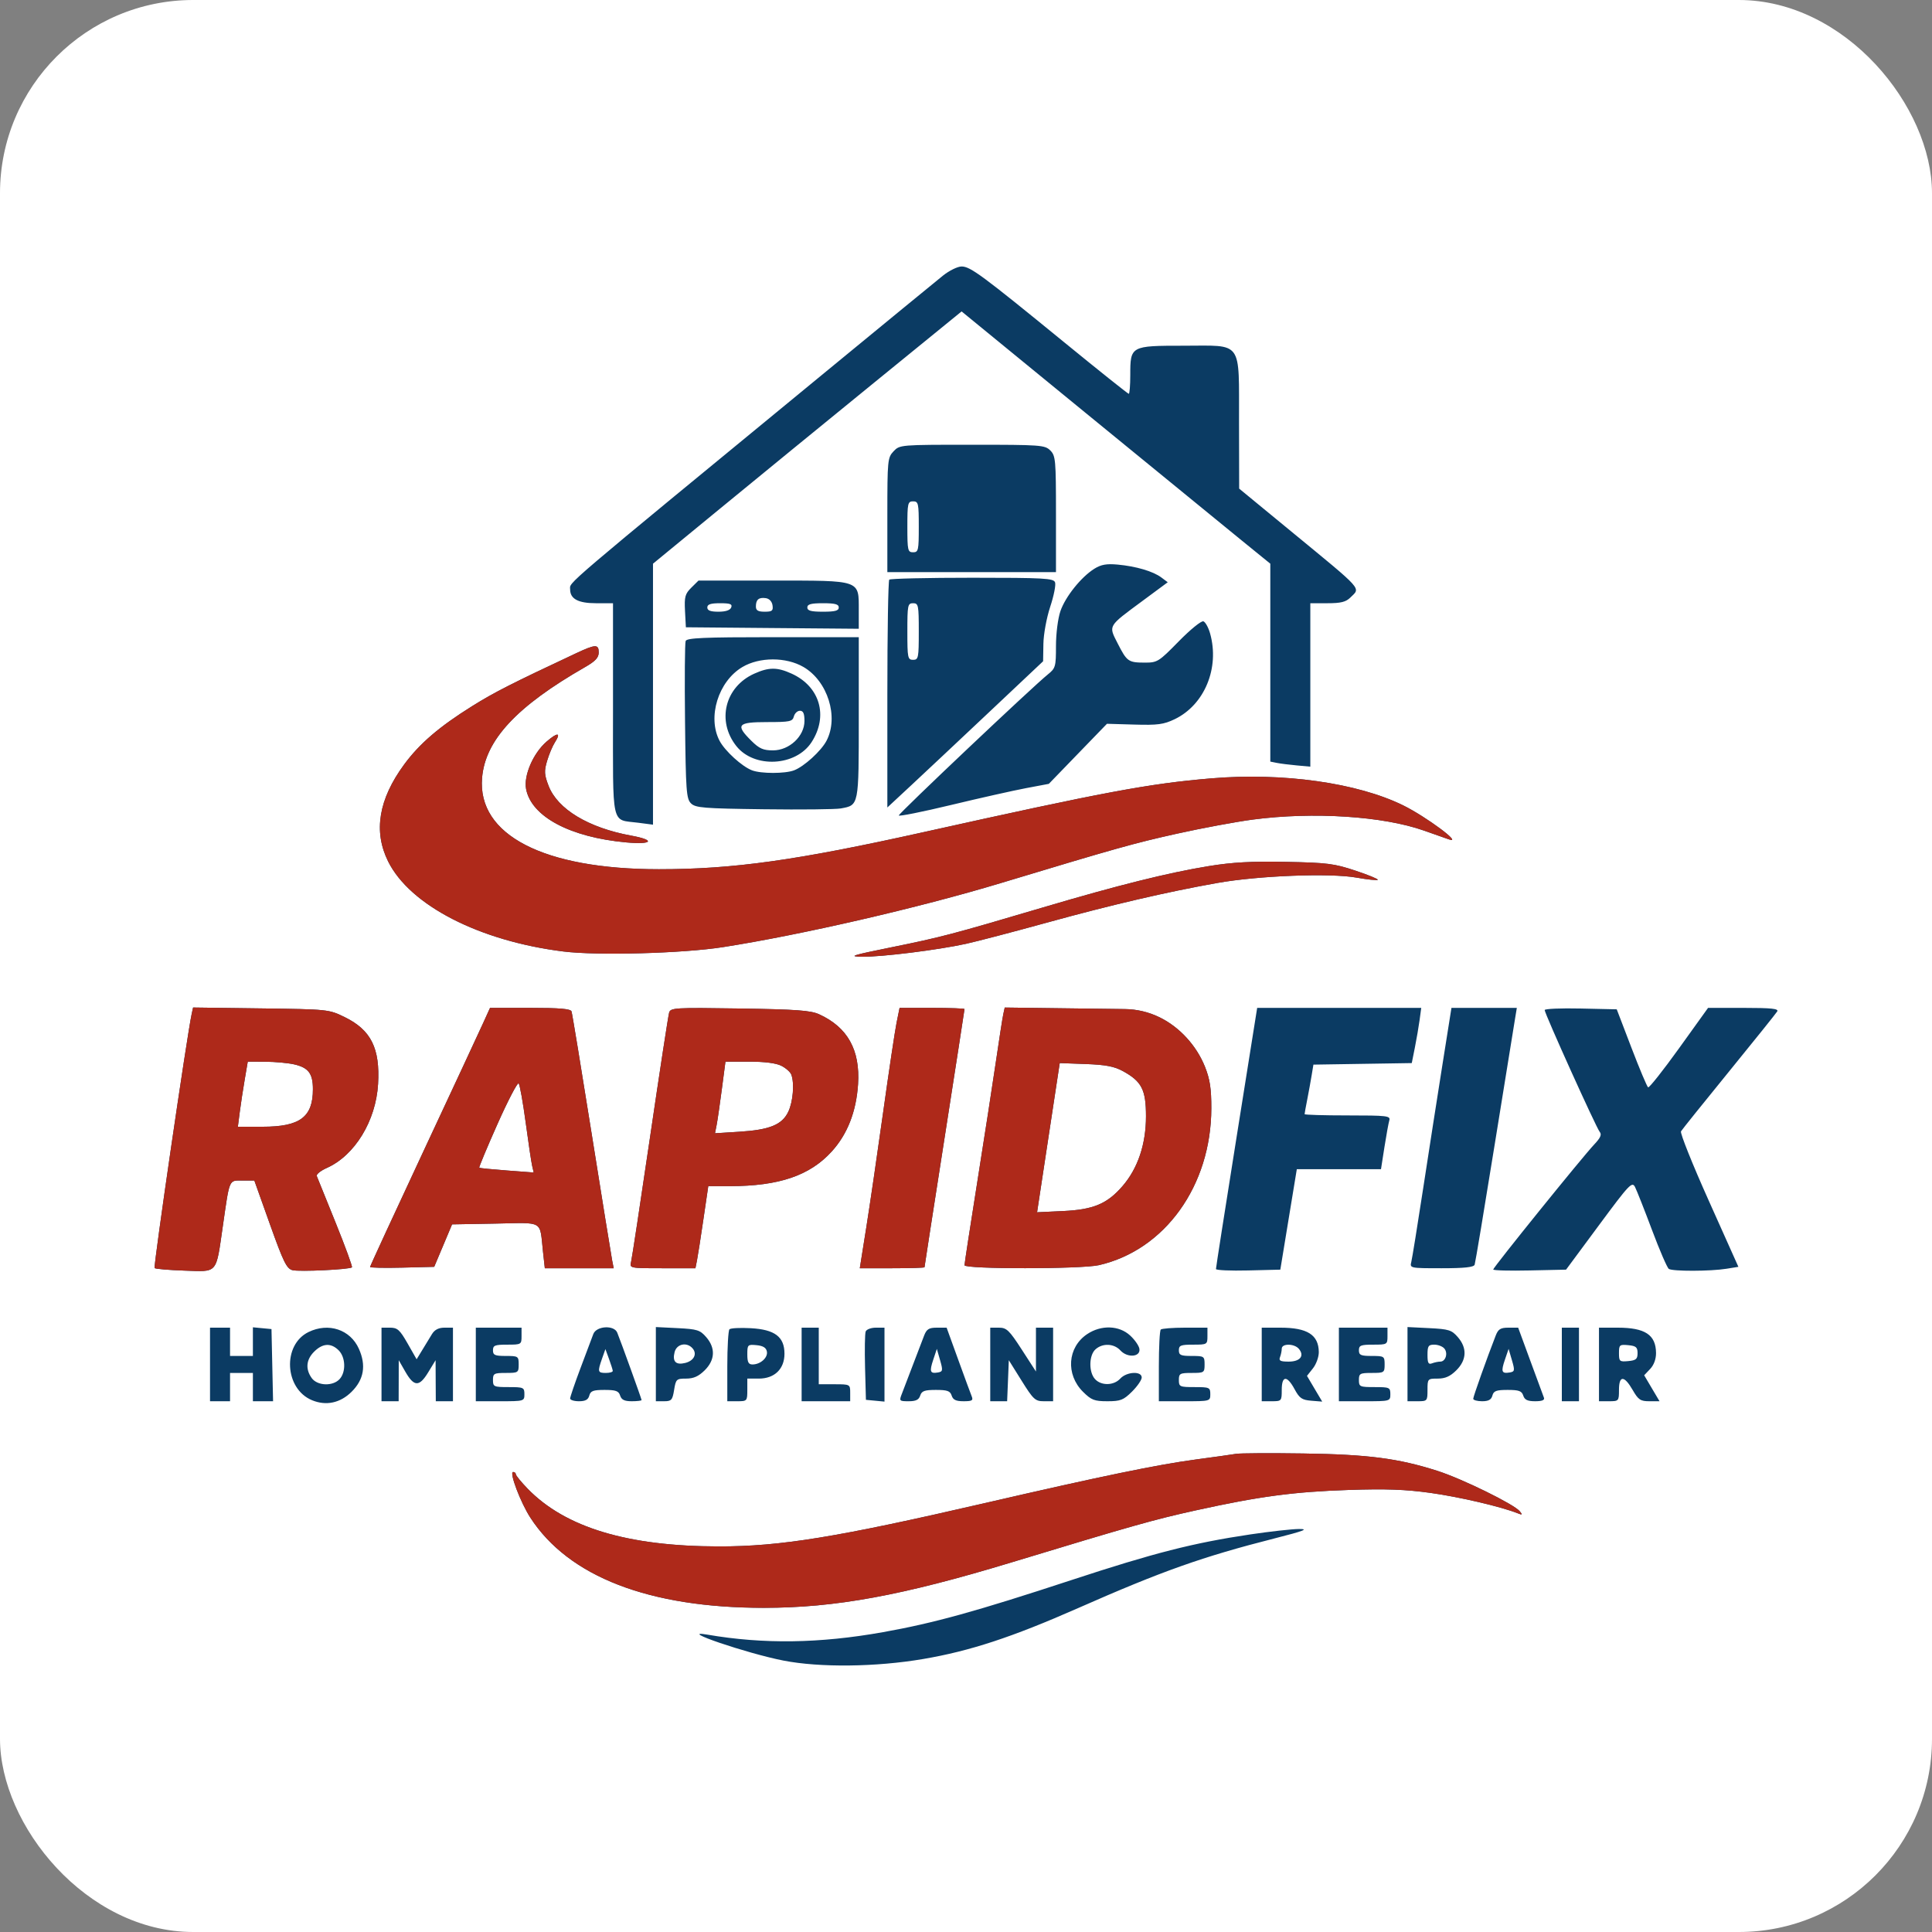 <svg width="100" height="100" viewBox="0 0 100 100" fill="none" xmlns="http://www.w3.org/2000/svg">
<rect x="0" y="0" width="100" height="100" fill="#808080" stroke="none"/>
<rect width="100" height="100" rx="10" fill="white"/>
<path fill-rule="evenodd" clip-rule="evenodd" d="M48.81 14.264C48.487 14.523 45.659 16.842 42.527 19.418C28.819 30.69 29.51 30.102 29.51 30.51C29.51 30.999 29.93 31.223 30.851 31.223H31.729V36.71C31.729 42.936 31.609 42.398 33.034 42.585L33.799 42.685V35.931V29.176L37.239 26.351C39.13 24.796 42.724 21.859 45.225 19.822L49.772 16.119L56.181 21.364C59.707 24.249 63.302 27.187 64.171 27.893L65.751 29.177V34.298V39.42L66.084 39.487C66.267 39.524 66.733 39.583 67.12 39.618L67.822 39.682V35.453V31.223H68.71C69.4 31.223 69.663 31.158 69.893 30.93C70.426 30.402 70.633 30.633 66.81 27.488L64.139 25.291L64.132 21.885C64.122 17.556 64.365 17.894 61.262 17.894C58.524 17.894 58.503 17.905 58.503 19.407C58.503 19.944 58.468 20.384 58.425 20.384C58.382 20.384 56.868 19.175 55.06 17.698C50.822 14.236 50.224 13.794 49.772 13.793C49.567 13.793 49.134 14.005 48.81 14.264ZM46.251 23.359C45.943 23.684 45.929 23.821 45.929 26.655V29.612H50.293H54.657V26.609C54.657 23.801 54.638 23.587 54.361 23.313C54.081 23.036 53.868 23.02 50.319 23.02C46.594 23.02 46.571 23.022 46.251 23.359ZM47.556 27.268C47.556 28.489 47.535 28.586 47.261 28.586C46.987 28.586 46.965 28.489 46.965 27.268C46.965 26.047 46.987 25.95 47.261 25.95C47.535 25.95 47.556 26.047 47.556 27.268ZM56.645 29.437C55.96 29.865 55.144 30.884 54.887 31.632C54.757 32.01 54.657 32.793 54.657 33.435C54.657 34.508 54.634 34.589 54.233 34.911C53.468 35.524 46.521 42.097 46.521 42.208C46.521 42.267 47.736 42.024 49.221 41.667C50.706 41.31 52.453 40.918 53.104 40.795L54.287 40.572L55.791 39.018L57.296 37.463L58.715 37.504C59.923 37.539 60.233 37.498 60.798 37.227C62.346 36.485 63.136 34.576 62.635 32.789C62.549 32.483 62.393 32.199 62.288 32.16C62.183 32.12 61.611 32.585 61.015 33.193C59.976 34.254 59.905 34.298 59.255 34.297C58.399 34.294 58.331 34.245 57.848 33.298C57.372 32.363 57.326 32.441 59.132 31.106L60.442 30.137L60.11 29.889C59.683 29.57 58.802 29.311 57.85 29.223C57.274 29.17 56.991 29.221 56.645 29.437ZM46.028 30.002C45.974 30.056 45.929 32.731 45.929 35.947V41.795L47.164 40.647C47.843 40.015 49.657 38.312 51.195 36.862L53.991 34.227L54.006 33.328C54.014 32.824 54.17 31.978 54.36 31.402C54.547 30.837 54.66 30.269 54.609 30.14C54.529 29.931 54.038 29.904 50.322 29.904C48.015 29.904 46.082 29.948 46.028 30.002ZM35.782 30.418C35.459 30.738 35.418 30.891 35.456 31.626L35.501 32.468L39.975 32.507L44.45 32.545V31.591C44.45 30.004 44.585 30.051 40.006 30.051H36.153L35.782 30.418ZM39.986 31.333C40.026 31.613 39.965 31.662 39.579 31.662C39.237 31.662 39.125 31.596 39.125 31.394C39.125 31.034 39.273 30.909 39.636 30.96C39.82 30.986 39.957 31.133 39.986 31.333ZM37.847 31.442C37.791 31.586 37.561 31.662 37.186 31.662C36.773 31.662 36.61 31.6 36.61 31.442C36.61 31.28 36.782 31.223 37.271 31.223C37.798 31.223 37.915 31.267 37.847 31.442ZM43.414 31.442C43.414 31.611 43.225 31.662 42.601 31.662C41.976 31.662 41.787 31.611 41.787 31.442C41.787 31.274 41.976 31.223 42.601 31.223C43.225 31.223 43.414 31.274 43.414 31.442ZM47.556 32.688C47.556 34.054 47.537 34.152 47.261 34.152C46.984 34.152 46.965 34.054 46.965 32.688C46.965 31.32 46.984 31.223 47.261 31.223C47.537 31.223 47.556 31.32 47.556 32.688ZM35.489 33.177C35.447 33.285 35.432 35.162 35.457 37.347C35.496 40.928 35.526 41.345 35.764 41.581C36 41.814 36.404 41.847 39.536 41.887C41.466 41.912 43.259 41.893 43.521 41.845C44.462 41.672 44.45 41.733 44.45 37.145V32.98H40.008C36.426 32.98 35.55 33.019 35.489 33.177ZM29.805 33.819C26.472 35.382 25.584 35.834 24.437 36.55C22.737 37.612 21.713 38.491 20.921 39.567C19.596 41.369 19.319 43.034 20.088 44.584C21.217 46.859 24.808 48.706 29.157 49.249C30.924 49.469 35.344 49.349 37.424 49.023C41.469 48.391 47.571 46.985 51.772 45.717C57.804 43.895 58.701 43.644 60.928 43.149C62.22 42.862 63.984 42.535 64.847 42.421C67.973 42.009 71.584 42.242 73.71 42.993C74.255 43.185 74.834 43.389 74.996 43.446C75.749 43.708 73.814 42.27 72.63 41.687C70.255 40.518 66.402 39.976 62.694 40.288C59.465 40.56 57.183 40.987 47.778 43.077C41.22 44.535 37.958 44.991 34.106 44.991C28.137 44.991 24.705 43.218 24.952 40.263C25.116 38.305 26.738 36.56 30.286 34.527C30.817 34.223 30.989 34.038 30.989 33.772C30.989 33.334 30.827 33.34 29.805 33.819ZM41.586 34.522C42.843 35.252 43.425 37.112 42.78 38.342C42.502 38.872 41.616 39.679 41.096 39.874C40.628 40.05 39.396 40.05 38.929 39.874C38.409 39.679 37.523 38.872 37.244 38.342C36.604 37.121 37.178 35.266 38.424 34.527C39.31 34.001 40.684 33.999 41.586 34.522ZM39.039 34.869C37.52 35.552 37.084 37.321 38.114 38.618C39.039 39.782 41.194 39.669 42.007 38.414C42.884 37.059 42.44 35.534 40.974 34.867C40.227 34.528 39.798 34.528 39.039 34.869ZM41.639 37.316C41.639 38.105 40.855 38.839 40.012 38.839C39.503 38.839 39.3 38.75 38.888 38.341C38.054 37.516 38.172 37.375 39.699 37.375C40.889 37.375 41.02 37.347 41.091 37.082C41.133 36.921 41.274 36.789 41.404 36.789C41.576 36.789 41.639 36.931 41.639 37.316ZM28.286 38.39C27.596 38.99 27.099 40.142 27.23 40.838C27.502 42.268 29.507 43.337 32.414 43.603C33.768 43.727 33.948 43.485 32.675 43.253C30.46 42.848 28.861 41.885 28.394 40.674C28.171 40.097 28.16 39.913 28.317 39.384C28.418 39.044 28.599 38.612 28.721 38.424C29.055 37.905 28.861 37.89 28.286 38.39ZM62.571 44.829C60.467 45.171 57.857 45.822 53.991 46.967C49.292 48.358 48.709 48.511 46.151 49.029C44.076 49.449 43.888 49.51 44.627 49.52C45.627 49.534 48.539 49.172 49.997 48.852C50.567 48.727 52.441 48.236 54.161 47.762C57.522 46.835 60.413 46.162 63.015 45.701C65.149 45.323 68.836 45.181 70.21 45.424C70.778 45.525 71.274 45.577 71.312 45.539C71.349 45.502 70.829 45.288 70.156 45.064C69.057 44.698 68.689 44.652 66.565 44.61C64.794 44.575 63.788 44.63 62.571 44.829ZM9.92 52.488C9.684 53.57 7.934 65.567 8.002 65.635C8.047 65.68 8.743 65.74 9.549 65.767C11.295 65.827 11.172 65.971 11.536 63.447C11.892 60.975 11.836 61.103 12.551 61.104L13.164 61.104L13.976 63.38C14.674 65.335 14.839 65.669 15.142 65.744C15.505 65.834 18.102 65.71 18.216 65.597C18.251 65.562 17.871 64.52 17.37 63.282C16.869 62.043 16.431 60.959 16.396 60.872C16.361 60.785 16.594 60.597 16.914 60.454C18.365 59.806 19.457 58.018 19.569 56.109C19.677 54.255 19.203 53.308 17.83 52.64C17.018 52.245 16.976 52.241 13.502 52.195L9.994 52.149L9.92 52.488ZM25.015 52.937C24.824 53.36 23.427 56.36 21.911 59.604C20.395 62.848 19.155 65.536 19.155 65.578C19.155 65.619 19.902 65.635 20.815 65.612L22.474 65.571L22.937 64.472L23.399 63.373L25.637 63.333C28.191 63.287 27.924 63.128 28.107 64.802L28.2 65.644H29.983H31.765L31.685 65.241C31.642 65.02 31.164 62.07 30.625 58.686C30.086 55.303 29.617 52.452 29.582 52.351C29.536 52.217 28.971 52.168 27.442 52.168H25.364L25.015 52.937ZM34.634 52.413C34.59 52.561 34.147 55.449 33.65 58.833C33.153 62.216 32.71 65.133 32.665 65.314C32.584 65.642 32.595 65.644 34.289 65.644H35.995L36.075 65.241C36.119 65.02 36.269 64.064 36.407 63.117L36.66 61.396L37.781 61.395C40.322 61.392 41.917 60.849 43.051 59.6C43.864 58.705 44.321 57.535 44.413 56.117C44.528 54.348 43.871 53.169 42.398 52.499C41.957 52.299 41.225 52.245 38.288 52.201C34.928 52.149 34.709 52.162 34.634 52.413ZM46.406 52.937C46.321 53.36 46.007 55.453 45.709 57.588C45.411 59.723 45.018 62.409 44.835 63.557L44.503 65.644H46.178C47.099 65.644 47.852 65.621 47.852 65.593C47.852 65.566 48.318 62.561 48.888 58.916C49.457 55.272 49.923 52.263 49.923 52.229C49.923 52.196 49.167 52.168 48.242 52.168H46.562L46.406 52.937ZM51.931 52.489C51.89 52.675 51.718 53.783 51.547 54.951C51.376 56.119 50.941 58.933 50.58 61.204C50.219 63.475 49.923 65.403 49.923 65.489C49.923 65.695 55.969 65.692 56.876 65.485C60.298 64.704 62.691 61.368 62.698 57.368C62.7 56.348 62.626 55.863 62.372 55.223C61.933 54.119 61.051 53.157 60.014 52.653V52.653C59.457 52.382 58.848 52.237 58.229 52.23L55.587 52.196L52.005 52.15L51.931 52.489ZM64.003 58.87C63.415 62.555 62.936 65.622 62.938 65.685C62.939 65.748 63.69 65.781 64.605 65.758L66.269 65.717L66.696 63.117L67.123 60.517H69.301H71.48L71.657 59.382C71.755 58.758 71.869 58.132 71.91 57.991C71.978 57.755 71.808 57.734 69.755 57.734C68.529 57.734 67.526 57.705 67.526 57.668C67.526 57.632 67.588 57.286 67.665 56.899C67.741 56.513 67.843 55.951 67.892 55.65L67.982 55.105L70.528 55.065L73.073 55.025L73.234 54.219C73.322 53.776 73.433 53.133 73.479 52.791L73.563 52.168H69.317H65.071L64.003 58.87ZM74.656 55.134C74.397 56.766 73.948 59.649 73.658 61.543C73.368 63.436 73.094 65.133 73.049 65.314C72.968 65.641 72.981 65.644 74.615 65.644C75.8 65.644 76.281 65.592 76.328 65.461C76.363 65.36 76.828 62.575 77.36 59.272C77.893 55.969 78.37 53.02 78.42 52.718L78.511 52.168H76.819H75.127L74.656 55.134ZM79.952 52.28C79.952 52.464 82.618 58.366 82.799 58.583C82.917 58.724 82.844 58.891 82.512 59.242C81.9 59.89 77.289 65.599 77.289 65.709C77.289 65.759 78.137 65.781 79.174 65.758L81.059 65.717L82.761 63.418C84.338 61.287 84.476 61.142 84.629 61.44C84.719 61.617 85.115 62.619 85.508 63.666C85.901 64.714 86.292 65.619 86.378 65.678C86.57 65.81 88.53 65.805 89.367 65.67L89.979 65.571L88.445 62.146C87.601 60.263 86.954 58.648 87.008 58.558C87.062 58.467 88.18 57.075 89.492 55.464C90.804 53.853 91.928 52.452 91.989 52.351C92.075 52.209 91.691 52.168 90.254 52.168H88.409L86.909 54.256C86.084 55.404 85.363 56.315 85.306 56.28C85.25 56.246 84.861 55.323 84.443 54.23L83.682 52.242L81.817 52.201C80.791 52.178 79.952 52.214 79.952 52.28ZM15.231 55.093C15.967 55.262 16.196 55.567 16.196 56.378C16.196 57.82 15.527 58.32 13.596 58.32H12.312L12.411 57.551C12.466 57.128 12.581 56.37 12.668 55.867L12.824 54.951L13.734 54.955C14.234 54.957 14.908 55.019 15.231 55.093ZM40.445 55.166C40.676 55.283 40.905 55.486 40.956 55.617C41.127 56.059 41.049 57.028 40.8 57.547C40.478 58.22 39.833 58.481 38.251 58.58L37.008 58.657L37.092 58.233C37.138 57.999 37.259 57.165 37.362 56.379L37.549 54.951H38.788C39.586 54.951 40.176 55.028 40.445 55.166ZM58.12 55.44C59.097 55.975 59.316 56.404 59.316 57.782C59.316 59.22 58.894 60.476 58.103 61.391C57.307 62.312 56.593 62.611 55.018 62.684L53.679 62.747L54.265 58.886L54.852 55.025L56.197 55.074C57.231 55.112 57.675 55.197 58.12 55.44ZM27.209 58.1C27.349 59.148 27.501 60.159 27.545 60.347L27.625 60.689L26.238 60.584C25.474 60.527 24.83 60.463 24.805 60.442C24.78 60.421 25.205 59.403 25.749 58.18C26.293 56.958 26.787 56.011 26.846 56.077C26.905 56.142 27.068 57.053 27.209 58.1ZM10.871 70.624V72.528H11.389H11.907V71.796V71.063H12.498H13.09V71.796V72.528H13.612H14.134L14.093 70.66L14.052 68.793L13.571 68.747L13.09 68.701V69.443V70.184H12.498H11.907V69.452V68.72H11.389H10.871V70.624ZM15.967 68.947C14.607 69.612 14.725 71.886 16.15 72.475C16.878 72.777 17.611 72.621 18.197 72.04C18.837 71.406 18.961 70.675 18.576 69.813C18.131 68.816 17.002 68.441 15.967 68.947ZM19.747 70.624V72.528H20.19H20.634L20.637 71.466L20.639 70.404L20.974 70.989C21.429 71.785 21.699 71.796 22.162 71.034L22.546 70.404L22.551 71.466L22.557 72.528H23.001H23.445V70.624V68.72H23.004C22.706 68.72 22.499 68.826 22.361 69.049C22.25 69.231 22.025 69.599 21.862 69.868L21.564 70.356L21.098 69.538C20.694 68.83 20.572 68.72 20.189 68.72H19.747V70.624ZM24.628 70.624V72.528H25.886C27.128 72.528 27.143 72.524 27.143 72.162C27.143 71.816 27.098 71.796 26.329 71.796C25.56 71.796 25.516 71.776 25.516 71.43C25.516 71.093 25.57 71.063 26.181 71.063C26.822 71.063 26.847 71.047 26.847 70.624C26.847 70.201 26.822 70.184 26.181 70.184C25.614 70.184 25.516 70.141 25.516 69.891C25.516 69.638 25.614 69.599 26.255 69.599C26.979 69.599 26.995 69.589 26.995 69.159V68.72H25.811H24.628V70.624ZM30.71 69.049C30.642 69.231 30.344 70.023 30.048 70.81C29.752 71.598 29.51 72.306 29.51 72.385C29.51 72.464 29.715 72.528 29.967 72.528C30.3 72.528 30.446 72.448 30.502 72.235C30.566 71.993 30.704 71.942 31.292 71.942C31.875 71.942 32.022 71.996 32.098 72.235C32.168 72.453 32.322 72.528 32.7 72.528C32.979 72.528 33.208 72.501 33.208 72.467C33.208 72.407 32.152 69.482 31.948 68.976C31.785 68.573 30.869 68.627 30.71 69.049ZM33.947 70.608V72.528H34.372C34.754 72.528 34.807 72.468 34.892 71.942C34.982 71.386 35.013 71.356 35.514 71.356C35.899 71.356 36.157 71.241 36.474 70.928C37.014 70.393 37.042 69.772 36.552 69.208C36.234 68.841 36.085 68.795 35.073 68.744L33.947 68.688V70.608ZM37.756 68.804C37.696 68.865 37.645 69.728 37.645 70.722V72.528H38.163C38.669 72.528 38.681 72.514 38.681 71.942V71.356H39.279C40.09 71.356 40.604 70.858 40.604 70.07C40.604 69.193 40.107 68.816 38.859 68.747C38.313 68.717 37.817 68.742 37.756 68.804ZM41.492 70.624V72.528H42.749H44.006V72.089C44.006 71.654 43.998 71.649 43.193 71.649H42.379V70.184V68.72H41.935H41.492V70.624ZM44.807 68.918C44.765 69.028 44.751 69.868 44.775 70.786L44.82 72.455L45.301 72.501L45.781 72.547V70.633V68.72H45.333C45.086 68.72 44.85 68.809 44.807 68.918ZM47.835 69.123C47.748 69.344 47.489 70.02 47.261 70.624C47.032 71.228 46.773 71.904 46.687 72.125C46.533 72.516 46.543 72.528 47.032 72.528C47.407 72.528 47.561 72.453 47.63 72.235C47.707 71.995 47.854 71.942 48.444 71.942C49.034 71.942 49.181 71.995 49.258 72.235C49.328 72.455 49.481 72.528 49.875 72.528C50.315 72.528 50.382 72.487 50.295 72.272C50.237 72.131 49.922 71.274 49.594 70.368L48.997 68.72H48.495C48.084 68.72 47.964 68.793 47.835 69.123ZM51.255 70.624V72.528H51.692H52.129L52.173 71.466L52.216 70.404L52.879 71.466C53.483 72.434 53.584 72.528 54.025 72.528H54.509V70.624V68.72H54.065H53.621V69.855V70.99L52.887 69.855C52.235 68.848 52.101 68.72 51.703 68.72H51.255V70.624ZM56.274 69.052C55.251 69.734 55.15 71.141 56.059 72.042C56.489 72.468 56.645 72.528 57.319 72.528C57.997 72.528 58.149 72.469 58.592 72.03C58.868 71.756 59.095 71.427 59.095 71.298C59.095 70.955 58.314 70.996 57.985 71.356C57.651 71.722 57 71.735 56.677 71.381C56.346 71.019 56.361 70.147 56.703 69.841C57.072 69.51 57.661 69.536 57.992 69.898C58.354 70.296 59.04 70.24 58.976 69.818C58.952 69.657 58.735 69.344 58.493 69.123C57.922 68.599 56.998 68.569 56.274 69.052ZM60.081 68.817C60.026 68.871 59.982 69.728 59.982 70.722V72.528H61.313C62.635 72.528 62.645 72.525 62.645 72.162C62.645 71.816 62.6 71.796 61.831 71.796C61.062 71.796 61.018 71.776 61.018 71.43C61.018 71.093 61.072 71.063 61.683 71.063C62.324 71.063 62.349 71.047 62.349 70.624C62.349 70.201 62.324 70.184 61.683 70.184C61.116 70.184 61.018 70.141 61.018 69.891C61.018 69.638 61.116 69.599 61.757 69.599C62.48 69.599 62.497 69.589 62.497 69.159V68.72H61.338C60.701 68.72 60.135 68.764 60.081 68.817ZM65.307 70.624V72.528H65.825C66.331 72.528 66.343 72.514 66.343 71.942C66.343 71.193 66.616 71.178 67.008 71.906C67.261 72.374 67.388 72.462 67.871 72.501L68.438 72.547L68.043 71.881L67.649 71.215L67.957 70.826C68.127 70.613 68.264 70.233 68.261 69.982C68.252 69.091 67.668 68.72 66.279 68.72H65.307V70.624ZM69.301 70.624V72.528H70.633C71.954 72.528 71.964 72.525 71.964 72.162C71.964 71.816 71.92 71.796 71.15 71.796C70.381 71.796 70.337 71.776 70.337 71.43C70.337 71.093 70.391 71.063 71.002 71.063C71.644 71.063 71.668 71.047 71.668 70.624C71.668 70.201 71.644 70.184 71.002 70.184C70.436 70.184 70.337 70.141 70.337 69.891C70.337 69.638 70.436 69.599 71.076 69.599C71.8 69.599 71.816 69.589 71.816 69.159V68.72H70.559H69.301V70.624ZM72.852 70.608V72.528H73.369C73.875 72.528 73.887 72.514 73.887 71.942C73.887 71.368 73.897 71.356 74.416 71.356C74.804 71.356 75.061 71.242 75.378 70.928C75.918 70.393 75.947 69.772 75.456 69.208C75.138 68.841 74.99 68.795 73.977 68.744L72.852 68.688V70.608ZM77.42 69.123C76.972 70.27 76.254 72.286 76.254 72.399C76.254 72.47 76.46 72.528 76.712 72.528C77.045 72.528 77.19 72.448 77.246 72.235C77.31 71.993 77.448 71.942 78.036 71.942C78.619 71.942 78.766 71.996 78.843 72.235C78.913 72.455 79.066 72.528 79.46 72.528C79.817 72.528 79.961 72.47 79.914 72.345C79.875 72.244 79.559 71.387 79.212 70.441L78.58 68.72H78.079C77.669 68.72 77.549 68.793 77.42 69.123ZM80.84 70.624V72.528H81.283H81.727V70.624V68.72H81.283H80.84V70.624ZM82.763 70.624V72.528H83.28C83.786 72.528 83.798 72.514 83.798 71.942C83.798 71.183 84.067 71.183 84.505 71.943C84.799 72.454 84.909 72.528 85.37 72.528H85.897L85.499 71.856L85.102 71.184L85.411 70.858C85.605 70.654 85.719 70.343 85.716 70.029C85.708 69.089 85.148 68.72 83.734 68.72H82.763V70.624ZM17.528 69.891C17.889 70.25 17.916 71.013 17.579 71.381C17.227 71.766 16.421 71.734 16.131 71.324C15.8 70.856 15.847 70.371 16.264 69.958C16.704 69.522 17.132 69.5 17.528 69.891ZM35.855 69.8C36.094 70.086 35.914 70.435 35.468 70.546C34.981 70.666 34.793 70.475 34.917 69.986C35.026 69.553 35.56 69.448 35.855 69.8ZM39.694 69.955C39.755 70.27 39.36 70.624 38.949 70.624C38.74 70.624 38.681 70.508 38.681 70.102C38.681 69.602 38.701 69.582 39.16 69.626C39.496 69.658 39.656 69.757 39.694 69.955ZM67.229 69.816C67.533 70.179 67.295 70.477 66.701 70.477C66.272 70.477 66.181 70.431 66.253 70.246C66.302 70.118 66.343 69.921 66.343 69.806C66.343 69.529 66.995 69.537 67.229 69.816ZM74.759 69.8C74.96 70.039 74.824 70.477 74.549 70.477C74.442 70.477 74.25 70.517 74.121 70.566C73.934 70.637 73.887 70.549 73.887 70.127C73.887 69.668 73.933 69.599 74.239 69.599C74.432 69.599 74.666 69.689 74.759 69.8ZM84.76 70.038C84.76 70.344 84.68 70.412 84.279 70.45C83.829 70.493 83.798 70.466 83.798 70.038C83.798 69.61 83.829 69.583 84.279 69.626C84.68 69.664 84.76 69.732 84.76 70.038ZM31.717 70.954C31.724 71.014 31.562 71.063 31.359 71.063C30.938 71.063 30.922 71.004 31.162 70.321L31.336 69.829L31.521 70.336C31.623 70.615 31.711 70.893 31.717 70.954ZM48.549 71.039C48.14 71.11 48.098 70.998 48.305 70.377L48.491 69.818L48.659 70.404C48.811 70.934 48.8 70.995 48.549 71.039ZM78.142 71.039C77.723 71.109 77.682 71 77.894 70.377L78.085 69.818L78.257 70.404C78.414 70.94 78.404 70.994 78.142 71.039ZM63.976 75.251C63.773 75.286 62.841 75.417 61.905 75.542C59.911 75.808 56.98 76.413 50.959 77.804C43.306 79.572 40.389 80.046 37.202 80.043C32.484 80.037 29.26 79.063 27.313 77.057C26.976 76.709 26.699 76.371 26.699 76.307C26.699 76.242 26.636 76.19 26.559 76.19C26.345 76.19 26.939 77.762 27.451 78.553C29.433 81.611 33.6 83.221 39.537 83.221C43.238 83.221 46.704 82.584 52.364 80.866C58.616 78.968 59.75 78.648 61.905 78.174C65.185 77.452 66.961 77.215 69.819 77.119C71.722 77.055 72.748 77.092 74.037 77.272C75.539 77.481 77.684 77.981 78.547 78.324C78.798 78.424 78.815 78.408 78.661 78.221C78.364 77.858 75.677 76.54 74.405 76.133C72.372 75.483 70.812 75.28 67.452 75.232C65.744 75.207 64.18 75.216 63.976 75.251ZM64.716 79.421C61.767 79.86 59.736 80.378 55.47 81.78C50.496 83.414 48.346 84.008 45.707 84.48C42.419 85.067 39.519 85.108 36.61 84.608C34.976 84.328 38.652 85.58 40.554 85.952C42.435 86.319 45.337 86.287 47.778 85.871C50.201 85.459 52.379 84.744 55.788 83.241C60.154 81.316 62.236 80.578 65.973 79.627C67.506 79.237 67.761 79.138 67.23 79.141C66.864 79.144 65.733 79.269 64.716 79.421Z" fill="#0B3B63"/>
<path fill-rule="evenodd" clip-rule="evenodd" d="M29.805 33.819C26.472 35.382 25.584 35.834 24.437 36.55C22.737 37.612 21.713 38.491 20.921 39.567C19.596 41.369 19.319 43.034 20.088 44.584C21.217 46.859 24.808 48.706 29.157 49.248C30.924 49.469 35.344 49.348 37.424 49.023C41.469 48.391 47.571 46.985 51.772 45.716C57.804 43.895 58.701 43.644 60.928 43.149C62.22 42.862 63.984 42.534 64.847 42.421C67.973 42.009 71.584 42.242 73.71 42.993C74.255 43.185 74.834 43.389 74.996 43.446C75.749 43.707 73.814 42.27 72.63 41.687C70.255 40.518 66.402 39.976 62.694 40.288C59.465 40.56 57.183 40.987 47.778 43.077C41.22 44.534 37.958 44.991 34.106 44.991C28.137 44.991 24.705 43.218 24.952 40.263C25.116 38.305 26.738 36.56 30.286 34.527C30.817 34.223 30.989 34.038 30.989 33.772C30.989 33.334 30.827 33.34 29.805 33.819ZM28.286 38.39C27.596 38.99 27.099 40.142 27.23 40.838C27.502 42.268 29.507 43.337 32.414 43.603C33.768 43.726 33.948 43.485 32.675 43.252C30.46 42.848 28.861 41.885 28.394 40.674C28.171 40.097 28.16 39.913 28.317 39.384C28.418 39.044 28.599 38.612 28.721 38.424C29.055 37.905 28.861 37.89 28.286 38.39ZM62.571 44.828C60.467 45.171 57.857 45.822 53.991 46.967C49.292 48.358 48.709 48.511 46.151 49.029C44.076 49.449 43.888 49.51 44.627 49.52C45.627 49.534 48.539 49.172 49.997 48.852C50.567 48.727 52.441 48.236 54.161 47.762C57.522 46.835 60.413 46.162 63.015 45.701C65.149 45.323 68.836 45.181 70.21 45.424C70.778 45.525 71.274 45.577 71.312 45.539C71.349 45.502 70.829 45.288 70.156 45.064C69.057 44.698 68.689 44.652 66.565 44.61C64.794 44.575 63.788 44.63 62.571 44.828ZM9.92 52.488C9.684 53.57 7.934 65.567 8.002 65.635C8.047 65.68 8.743 65.74 9.549 65.767C11.295 65.827 11.172 65.971 11.536 63.447C11.892 60.975 11.836 61.103 12.551 61.103L13.164 61.104L13.976 63.38C14.674 65.335 14.839 65.668 15.142 65.744C15.505 65.834 18.102 65.71 18.216 65.597C18.251 65.562 17.871 64.52 17.37 63.282C16.869 62.043 16.431 60.959 16.396 60.872C16.361 60.785 16.594 60.597 16.914 60.454C18.365 59.806 19.457 58.018 19.569 56.108C19.677 54.255 19.203 53.308 17.83 52.64C17.018 52.245 16.976 52.241 13.502 52.195L9.994 52.149L9.92 52.488ZM25.015 52.937C24.824 53.36 23.427 56.36 21.911 59.604C20.395 62.847 19.155 65.536 19.155 65.577C19.155 65.619 19.902 65.635 20.815 65.612L22.474 65.57L22.937 64.472L23.399 63.373L25.637 63.333C28.191 63.287 27.924 63.128 28.107 64.802L28.2 65.644H29.983H31.765L31.685 65.241C31.642 65.019 31.164 62.07 30.625 58.686C30.086 55.303 29.617 52.452 29.582 52.351C29.536 52.217 28.971 52.168 27.442 52.168H25.364L25.015 52.937ZM34.634 52.413C34.59 52.56 34.147 55.449 33.65 58.833C33.153 62.216 32.71 65.133 32.665 65.314C32.584 65.641 32.595 65.644 34.289 65.644H35.995L36.075 65.241C36.119 65.019 36.269 64.064 36.407 63.117L36.66 61.396L37.781 61.395C40.322 61.392 41.917 60.849 43.051 59.6C43.864 58.705 44.321 57.535 44.413 56.117C44.528 54.347 43.871 53.169 42.398 52.499C41.957 52.299 41.225 52.245 38.288 52.2C34.928 52.149 34.709 52.162 34.634 52.413ZM46.406 52.937C46.321 53.36 46.007 55.453 45.709 57.588C45.411 59.723 45.018 62.409 44.835 63.556L44.503 65.644H46.178C47.099 65.644 47.852 65.621 47.852 65.593C47.852 65.565 48.318 62.561 48.888 58.916C49.457 55.272 49.923 52.263 49.923 52.229C49.923 52.196 49.167 52.168 48.242 52.168H46.562L46.406 52.937ZM51.931 52.488C51.89 52.675 51.718 53.783 51.547 54.951C51.376 56.119 50.941 58.933 50.58 61.204C50.219 63.475 49.923 65.403 49.923 65.488C49.923 65.695 55.969 65.692 56.876 65.485C60.298 64.704 62.691 61.368 62.698 57.368C62.7 56.348 62.626 55.863 62.372 55.223C61.933 54.119 61.051 53.157 60.014 52.653V52.653C59.457 52.382 58.848 52.237 58.229 52.229L55.587 52.196L52.005 52.15L51.931 52.488ZM15.231 55.093C15.967 55.262 16.196 55.567 16.196 56.378C16.196 57.82 15.527 58.32 13.596 58.32H12.312L12.411 57.551C12.466 57.128 12.581 56.37 12.668 55.867L12.824 54.951L13.734 54.955C14.234 54.957 14.908 55.019 15.231 55.093ZM40.445 55.166C40.676 55.283 40.905 55.486 40.956 55.617C41.127 56.059 41.049 57.028 40.8 57.547C40.478 58.22 39.833 58.481 38.251 58.58L37.008 58.657L37.092 58.232C37.138 57.999 37.259 57.165 37.362 56.379L37.549 54.951H38.788C39.586 54.951 40.176 55.028 40.445 55.166ZM58.12 55.44C59.097 55.975 59.316 56.404 59.316 57.782C59.316 59.22 58.894 60.476 58.103 61.391C57.307 62.312 56.593 62.611 55.018 62.684L53.679 62.747L54.265 58.886L54.852 55.024L56.197 55.074C57.231 55.112 57.675 55.197 58.12 55.44ZM27.209 58.1C27.349 59.148 27.501 60.158 27.545 60.346L27.625 60.688L26.238 60.584C25.474 60.527 24.83 60.463 24.805 60.442C24.78 60.421 25.205 59.403 25.749 58.18C26.293 56.957 26.787 56.011 26.846 56.077C26.905 56.142 27.068 57.053 27.209 58.1ZM63.976 75.251C63.773 75.286 62.841 75.417 61.905 75.541C59.911 75.808 56.98 76.413 50.959 77.804C43.306 79.572 40.389 80.046 37.202 80.042C32.484 80.037 29.26 79.063 27.313 77.057C26.976 76.709 26.699 76.371 26.699 76.307C26.699 76.242 26.636 76.19 26.559 76.19C26.345 76.19 26.939 77.762 27.451 78.553C29.433 81.611 33.6 83.22 39.537 83.22C43.238 83.22 46.704 82.584 52.364 80.866C58.616 78.968 59.75 78.648 61.905 78.174C65.185 77.452 66.961 77.215 69.819 77.119C71.722 77.055 72.748 77.092 74.037 77.271C75.539 77.481 77.684 77.981 78.547 78.324C78.798 78.424 78.815 78.408 78.661 78.22C78.364 77.858 75.677 76.54 74.405 76.133C72.372 75.482 70.812 75.28 67.452 75.232C65.744 75.207 64.18 75.216 63.976 75.251Z" fill="#AE291A"/>
</svg>
